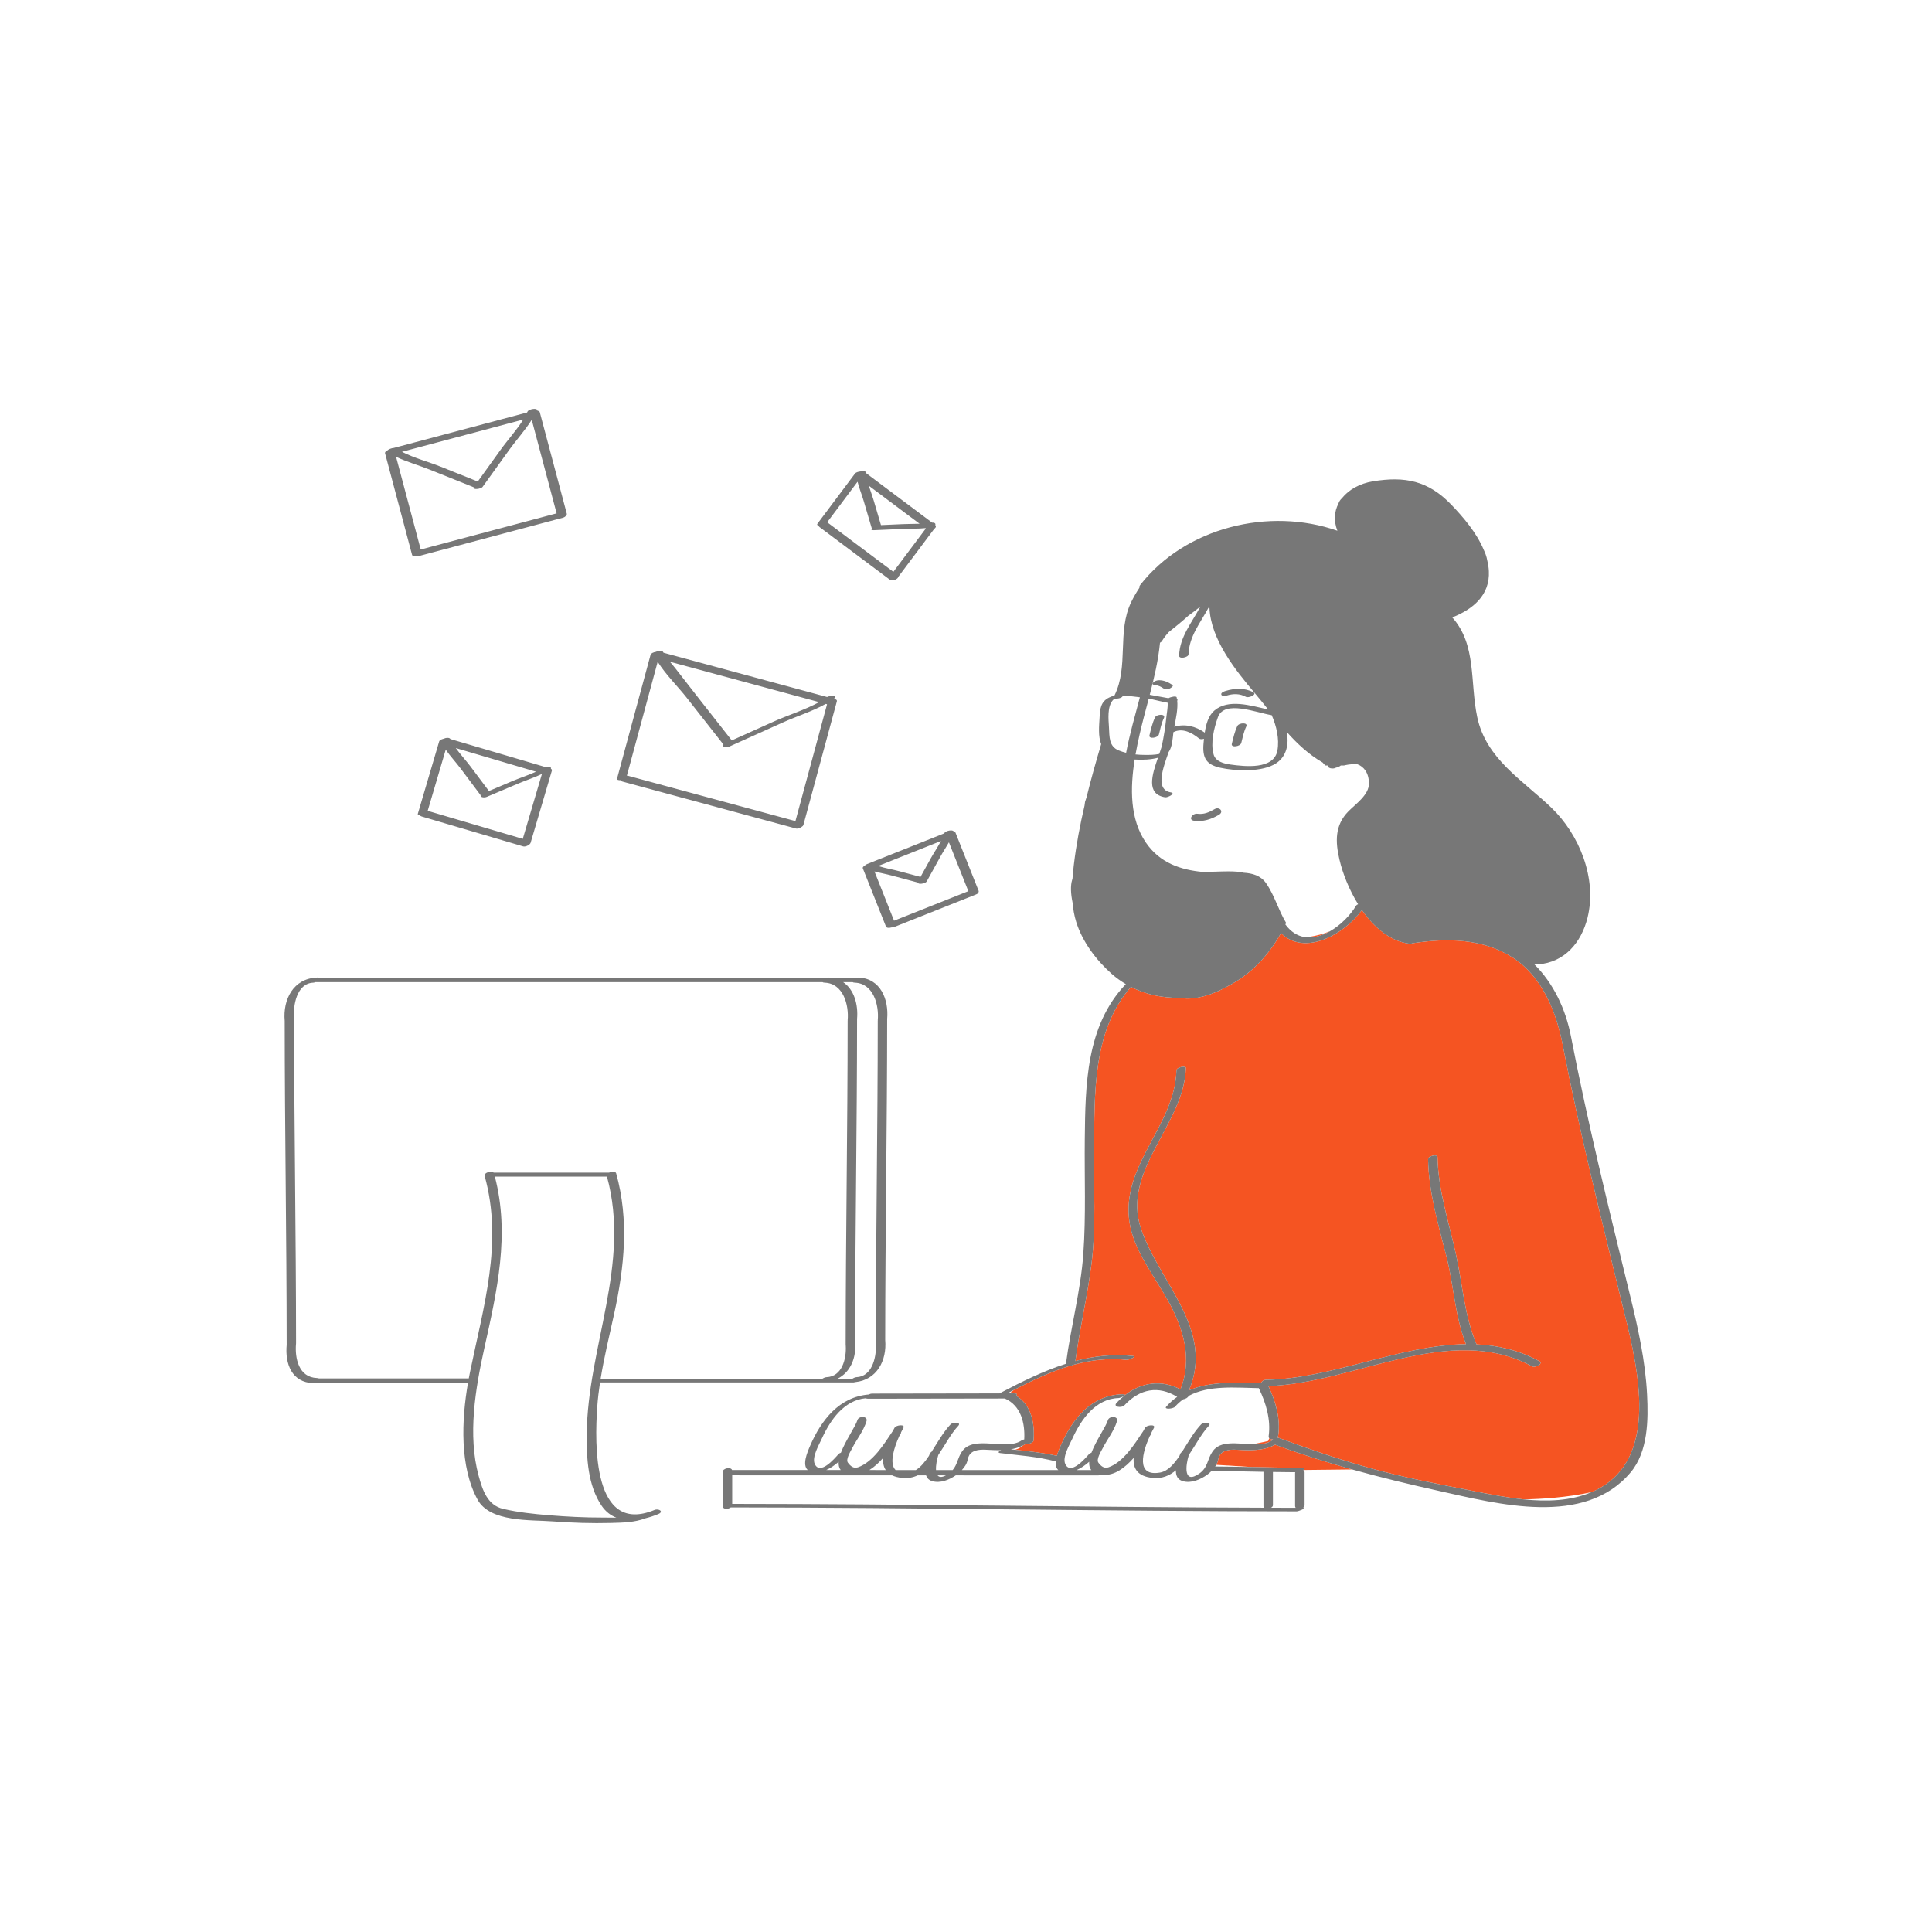 <?xml version="1.0" standalone="no"?>
<svg version="1.1" id="Layer_1" xmlns="http://www.w3.org/2000/svg" xmlns:xlink="http://www.w3.org/1999/xlink" x="0px" y="0px" width="595.279px" height="595.281px" viewBox="0 0 595.279 595.281" enable-background="new 0 0 595.279 595.281" xml:space="preserve">
<path id="color_x5F_2" fill="#f55422" d="M391.854,443.888c-1.584,1.041-3.705,1.201-5.972,1.124
	c2.678-0.491,4.868-1.015,4.868-1.015l0.323-0.865c0.244,0.284,0.702,0.388,1.179,0.339
	C392.086,443.598,391.949,443.74,391.854,443.888z M499.614,400.972c-6.433-26.253-12.979-52.447-18.113-79
	c-1.971-10.185-6.311-21.106-15.428-26.94c-9.237-5.911-20.245-6.021-30.768-4.414c-0.021,0.003-0.037,0.002-0.059,0.005
	c-0.288,0.127-0.601,0.197-0.896,0.162c-5.983-0.716-10.977-5.015-14.72-10.39c-5.337,7.42-17.602,14.41-24.939,7.097
	c-3.75,6.786-9.184,12.608-16.009,16.157c-3.438,1.987-8.116,4.032-12.851,4.032c-0.896,0-1.772-0.075-2.61-0.224
	c-0.036-0.008-0.072-0.016-0.109-0.021c-5.092,0.042-10.125-1.035-14.651-3.352c-11.983,13.637-11.155,33.127-11.377,50.254
	c-0.151,11.623,0.676,23.371-0.761,34.941c-1.252,10.095-3.656,19.996-4.979,30.08c5.647-1.502,11.493-2.199,17.681-1.553
	c1.453,0.152-1.261,1.248-1.879,1.184c-5.742-0.6-11.121,0.079-16.304,1.512c-0.343,0.188-0.846,0.313-1.313,0.377
	c-5.86,1.771-11.481,4.472-17.097,7.371c-0.49,0.366-0.897,0.688-1.228,0.955c0.087,0.009,0.169,0.022,0.238,0.05
	c0.056,0.021,0.104,0.048,0.158,0.069c0.303,0,0.604,0,0.906,0c0.94,0,0.95,0.365,0.595,0.746c4.636,2.763,5.78,8.488,5.352,13.759
	c-0.059,0.702-1.434,1.181-2.271,1.021c-0.344,0.204-0.689,0.387-1.038,0.553c-0.641,0.645-1.504,1.05-2.386,1.293
	c4.308,0.482,8.65,0.925,12.875,1.863c0.319-1.109,0.783-2.204,1.149-3.051c3.586-8.29,9.392-15.632,19.083-15.914
	c0.687-0.02,0.815,0.124,0.671,0.314c0.01,0.002,0.021,0.004,0.03,0.004c5.111-4.016,11.278-4.893,17.165-1.814
	c3.718-9.488,0.956-18.722-3.867-27.41c-4.167-7.505-10.52-15.354-11.845-24.051c-2.701-17.715,14.021-29.745,14.461-46.833
	c0.025-1.019,2.917-1.492,2.897-0.776c-0.447,17.404-19.896,31.553-13.814,49.571c5.586,16.559,22.756,31.093,14.766,49.792
	c6.646-2.848,14.668-2.379,21.973-2.268c0.12-0.083,0.25-0.156,0.39-0.215c0.217-0.403,0.724-0.759,1.395-0.768
	c20-0.257,41.252-10.752,61.617-10.977c-3.448-8.67-3.721-17.907-5.997-26.896c-2.509-9.905-5.492-19.774-5.688-30.067
	c-0.021-1.089,2.883-1.642,2.898-0.775c0.197,10.393,3.479,20.021,5.688,30.066c2.043,9.293,2.584,18.892,6.334,27.731
	c6.579,0.3,13.055,1.783,19.35,5.182c1.357,0.733-1.235,2.138-2.256,1.586c-25.395-13.711-54.783,5.252-81.216,6.071
	c2.224,4.778,3.744,9.9,3.029,15.217c-0.038,0.284-0.195,0.521-0.416,0.711c0.212-0.021,0.418-0.009,0.601,0.059
	c8.975,3.329,18.066,6.456,27.274,9.074c10.951,3.113,22.349,5.246,33.516,7.457c4.603,0.911,9.615,1.891,14.685,2.403
	c5.625-0.104,13.377-0.599,20.832-2.22c0.572-0.243,1.143-0.491,1.699-0.775C512.437,448.563,503.902,418.472,499.614,400.972z
	 M380.976,446.689c-2.243-0.121-5.001,0.128-5.571,2.807c-0.136,0.633-0.324,1.268-0.649,1.834l11.075,0.689
	c5.09,0.104,10.181,0.215,15.271,0.229c0.958,0.002,0.898,0.338,0.485,0.676l15.029-0.162c-7.964-2.229-15.86-4.723-23.745-7.628
	C389.187,447.105,385.251,446.92,380.976,446.689z M409.741,286.953c-1.856,0.746-4.104,1.435-6.513,1.703
	c-0.493,0.055-0.956,0.064-1.401,0.054C404.42,289.176,407.183,288.407,409.741,286.953z"></path>
<path id="color_x5F_1" d="M375.553,251.064c-2.368,1.392-4.88,2.201-7.645,1.822c-1.951-0.268-0.47-2.358,0.989-2.158
	c2.009,0.276,3.653-0.43,5.355-1.43C375.701,248.45,377.244,250.072,375.553,251.064z M382.456,228.908
	c0.421-1.707,0.771-3.443,1.534-5.039c0.661-1.388-2.258-1.19-2.734-0.193c-0.837,1.757-1.252,3.646-1.716,5.525
	C379.234,230.444,382.179,230.032,382.456,228.908z M357.085,226.267c0.42-1.708,0.772-3.443,1.534-5.039
	c0.661-1.388-2.258-1.19-2.734-0.193c-0.837,1.757-1.254,3.646-1.716,5.526C353.864,227.805,356.809,227.392,357.085,226.267z
	 M377.937,214.317c2.035-0.629,4.067-0.652,5.969,0.394c0.81,0.445,3.485-0.735,2.313-1.381c-2.646-1.455-5.849-1.289-8.658-0.42
	c-0.395,0.122-1.423,0.487-1.261,1.092C376.455,214.587,377.542,214.439,377.937,214.317z M357.195,209.586
	c-0.642-0.013-1.518,0.231-1.918,0.772c-0.412,0.557,0.35,0.776,0.768,0.784c0.928,0.019,1.722,0.497,2.479,0.995
	c0.561,0.37,1.316,0.236,1.907-0.006c0.213-0.087,1.343-0.737,0.789-1.102C359.945,210.188,358.748,209.617,357.195,209.586z
	 M502.448,453.629c-14.197,16.954-40.939,9.766-59.2,5.718c-9.017-1.999-17.866-4.134-26.633-6.586
	c-7.964-2.228-15.86-4.722-23.745-7.628c-3.686,1.972-7.619,1.786-11.896,1.556c-2.243-0.121-5.001,0.128-5.571,2.808
	c-0.136,0.632-0.324,1.267-0.649,1.832c-0.028,0.051-0.051,0.104-0.082,0.151c-0.082,0.129-0.175,0.249-0.261,0.374
	c3.807,0.021,7.612,0.088,11.418,0.165c5.09,0.104,10.181,0.215,15.271,0.229c0.958,0.002,0.898,0.336,0.485,0.675
	c-0.003,0.003-0.006,0.006-0.01,0.009c0.233,0.15,0.391,0.382,0.391,0.721c0,3.378,0,6.755,0,10.133
	c0,0.325-0.197,0.598-0.488,0.797c1.305,0.017-1.385,1.086-1.93,1.084c-58.124-0.012-116.243-1.175-174.367-1.214
	c-0.805,0.597-2.501,0.657-2.501-0.405c0-3.522,0-7.045,0-10.567c0-1.063,2.521-1.597,2.874-0.546
	c7.776,0,15.554,0.004,23.329,0.005c-1.75-1.574-0.212-5.29,0.715-7.433c3.458-7.996,8.992-15.09,18.074-15.838
	c0.327-0.164,0.676-0.278,0.954-0.278c13.118-0.002,26.236-0.048,39.354-0.061c0.071-0.047,0.158-0.098,0.264-0.151
	c6.627-3.47,13.274-6.779,20.196-8.975c1.486-11.339,4.537-22.48,5.353-33.905c0.838-11.751,0.321-23.575,0.448-35.348
	c0.181-16.654,0.375-34.819,12.564-47.651c0.023-0.024,0.058-0.05,0.094-0.073c-1.532-0.907-3.001-1.956-4.377-3.173
	c-4.764-4.211-9.043-9.9-10.94-16.039c-0.598-1.932-0.936-3.932-1.112-5.957c-0.563-2.718-0.664-5.161-0.137-6.907
	c0.041-0.135,0.083-0.284,0.125-0.441c0.104-1.467,0.254-2.924,0.426-4.354c0.733-6.105,1.883-12.146,3.28-18.133
	c0.093-0.688,0.147-1.104,0.151-1.13l0.477-1.465c1.347-5.479,2.876-10.915,4.489-16.309c0.004-0.011,0.013-0.022,0.018-0.033
	c-0.979-2.432-0.642-5.62-0.496-8.238c0.146-2.604,0.32-4.877,2.977-6.144c0.536-0.256,1.078-0.458,1.622-0.637
	c4.438-8.984,0.74-19.659,5.121-28.71c0.756-1.561,1.612-3.053,2.561-4.47c-0.076-0.228-0.025-0.511,0.237-0.846
	c13.939-17.81,39.759-24.061,60.751-16.718c-1.195-3.078-0.939-5.94,0.317-8.344c0.19-0.64,0.569-1.202,1.111-1.701
	c2.112-2.647,5.548-4.518,9.465-5.163c9.92-1.635,17.097-0.215,24.204,7.185c3.673,3.824,7.773,8.607,9.979,13.871
	c0.238,0.514,0.455,1.027,0.639,1.538c0.214,0.598,0.361,1.195,0.464,1.789c0.26,1.076,0.437,2.165,0.49,3.268
	c0.368,7.486-4.937,11.744-11.266,14.27c7.563,8.506,5.38,19.919,7.696,30.771c2.731,12.797,13.962,19.37,22.786,27.812
	c8.673,8.297,14.187,21.889,11.176,33.973c-1.897,7.625-7.056,13.757-15.251,14.344c-0.381,0.027-0.663-0.029-0.86-0.138
	l-0.328,0.069c5.984,5.897,9.737,13.963,11.334,22.218c5.183,26.791,11.701,53.232,18.19,79.723
	c2.463,10.051,4.754,20.31,5.272,30.677C507.883,437.504,507.792,447.248,502.448,453.629z M374.173,218.923
	c4.314-3.673,11.07-1.563,16.562-0.313c-1.348-1.686-2.696-3.375-4.089-5.024c-6.005-7.115-13.592-16.557-13.995-26.34l-0.317,0.045
	c-2.529,4.688-5.946,8.776-6.14,14.352c-0.032,0.914-2.934,1.532-2.894,0.383c0.202-5.8,3.827-10.034,6.438-14.928
	c-0.077,0.018-0.159,0.042-0.243,0.068c-1.064,0.864-2.171,1.676-3.276,2.482c-1.772,1.633-4.246,3.637-6.103,5.103
	c-0.777,0.846-1.492,1.761-2.109,2.783c-0.127,0.21-0.341,0.378-0.595,0.502c-0.523,5.429-1.779,10.745-3.158,16.037
	c1.936,0.333,3.866,0.742,5.771,1.057c0.763-0.454,2.396-0.751,2.517-0.275c0.052,0.206,0.074,0.431,0.108,0.649
	c0.275,0.072,0.246,0.209,0.062,0.364c0.279,2.482-0.411,5.565-0.882,8.057c3.229-0.979,6.498-0.191,9.373,1.807
	C371.583,223.161,372.324,220.496,374.173,218.923z M373.931,232.452c0.607,2.196,3.163,2.832,5.174,3.111
	c4.441,0.617,13.431,1.638,14.489-4.348c0.636-3.586-0.299-7.5-1.759-10.858c-4.666-0.737-14.62-4.83-16.583,0.639
	C374.029,224.404,372.939,228.868,373.931,232.452z M351.129,226.302c-0.444,1.96-0.882,4.025-1.258,6.149
	c0.995,0.104,1.994,0.151,2.979,0.153c1.407,0.002,2.88,0.007,4.265-0.294c0.035-0.008,0.064-0.037,0.098-0.057
	c0.269-0.774,0.517-1.514,0.719-2.205c0.662-3.029,1.136-6.103,1.456-9.186c0.137-1.307,0.482-2.918,0.383-4.334
	c-1.507-0.257-3.6-0.807-5.822-1.296C352.976,218.921,351.968,222.6,351.129,226.302z M401.827,288.71
	c2.593,0.466,5.354-0.303,7.914-1.756c3.334-1.893,6.317-4.941,8.107-7.926c0.103-0.169,0.324-0.314,0.601-0.432
	c-2.783-4.482-4.742-9.48-5.735-13.703c-1.299-5.521-1.476-10.625,2.757-14.915c2.234-2.264,6.354-5.064,6.324-8.596
	c-0.025-3.161-1.5-5.163-3.596-5.922c-2.02-0.161-3.968,0.366-4.002,0.377l-0.136,0.019h-0.939c-0.292,0.279-0.963,0.566-1.55,0.695
	c-0.929,0.549-2.761,0.084-2.349-0.69c-0.003-0.002-0.007-0.003-0.011-0.005h-0.875l-0.147-0.165
	c-0.081-0.09-0.324-0.36-0.682-0.757c-4.253-2.459-7.756-5.729-10.972-9.331c0.556,3.676-0.034,7.354-3.289,9.541
	c-4.255,2.859-12.63,2.449-17.286,1.404c-4.301-0.964-5.543-2.993-5.13-7.563c0.039-0.429,0.08-0.883,0.127-1.349
	c-0.569,0.16-1.168,0.189-1.468-0.057c-2.244-1.837-5.145-3.387-7.941-1.995c-0.236,1.879-0.329,4.569-1.479,6.14
	c-1.756,5.006-4.227,11.626,0.692,12.424c1.62,0.263-0.926,1.65-1.791,1.51c-5.938-0.963-4.001-6.989-2.188-12.184
	c-2.132,0.566-4.682,0.722-7.175,0.545c-1.394,8.754-1.525,18.306,3.446,25.582c4.303,6.294,10.698,8.417,17.55,9.062
	c1.216-0.01,2.48-0.047,3.72-0.089c1.38-0.046,2.806-0.094,4.107-0.094c2.146,0,3.654,0.133,4.762,0.419
	c2.663,0.163,5.241,0.853,6.898,3.22c2.646,3.779,3.785,8.293,6.165,12.214c0.016,0.025,0.003,0.059-0.02,0.094
	c-0.001,0.011,0.004,0.021-0.002,0.033c-0.063,0.137-0.136,0.271-0.199,0.408c0.047,0.032,0.089,0.068,0.121,0.112
	C397.814,287.191,399.766,288.339,401.827,288.71z M341.692,224.11c0.172,2.903-0.062,5.866,3.013,7.114
	c0.735,0.298,1.497,0.533,2.271,0.724c1.078-5.688,2.729-11.414,4.236-17.102l-0.427-0.057l-3.887-0.46
	c-0.324,0.01-0.64,0.033-0.941,0.069c-0.033,0.062-0.061,0.125-0.095,0.187c-0.297,0.533-1.763,0.779-2.479,0.715
	c-0.194,0.146-0.384,0.3-0.539,0.486C341.123,217.843,341.545,221.639,341.692,224.11z M251.045,451.084
	c1.612,3.517,5.987-1.544,7.376-3.122c0.113-0.129,0.367-0.249,0.676-0.347c1.407-3.763,4.493-8.067,5.106-10.094
	c0.387-1.277,3.274-1.267,2.781,0.367c-0.919,3.033-3.051,5.633-4.473,8.438c-0.443,0.875-1.997,3.332-1.258,4.336
	c0.776,1.055,1.745,1.91,3.126,1.427c4.585-1.606,8.002-7.116,10.582-10.983c0.014-0.021,0.032-0.037,0.048-0.057
	c0.212-0.396,0.425-0.784,0.634-1.154c0.477-0.84,3.39-1.137,2.703,0.077c-0.209,0.369-0.457,0.837-0.723,1.37
	c0.007,0.194-0.055,0.416-0.223,0.668c-0.105,0.158-0.221,0.33-0.331,0.497c-1.553,3.417-3.178,8.404-1.126,10.438
	c2.083,0,4.166,0,6.25,0c1.59-0.979,2.917-2.688,4.031-4.373c0.104-0.266,0.203-0.517,0.291-0.732
	c0.076-0.188,0.258-0.352,0.491-0.486c0.335-0.535,0.65-1.051,0.943-1.513c1.526-2.408,2.978-4.887,4.942-6.971
	c0.672-0.711,3.506-0.748,2.33,0.498c-2.166,2.295-3.992,5.804-6.119,8.956c-0.421,1.336-0.795,3.195-0.703,4.623
	c1.71,0,3.421,0,5.131,0.001c1.472-1.708,1.505-3.726,2.888-5.73c3.632-5.266,13.663-0.03,18.424-3.442
	c0.161-0.115,0.436-0.203,0.744-0.262c0.277-5.043-1.019-10.43-5.971-12.604c-14.045,0.008-28.09,0.063-42.136,0.064
	c-0.368,0-0.595-0.056-0.712-0.147c-6.674,0.57-10.926,6.697-13.515,12.372C252.382,445.121,250.075,448.968,251.045,451.084z
	 M335.597,450.395c-1.176,1.023-2.494,1.954-3.89,2.563c1.517,0,3.033,0.001,4.551,0.001
	C335.704,452.274,335.522,451.395,335.597,450.395z M308.455,446.816c-1.511,0.037-3.063-0.041-4.664-0.127
	c-2.244-0.121-5.003,0.128-5.573,2.807c-0.146,0.688-0.349,1.383-0.73,1.984c-0.334,0.525-0.709,1.014-1.12,1.469
	c9.907,0.003,19.813,0.005,29.722,0.008c-0.711-0.625-0.895-1.594-0.792-2.674c-5.571-1.479-11.431-1.869-17.135-2.568
	C307.293,447.607,307.756,447.166,308.455,446.816z M288.885,454.576c0.451,0.586,1.252,0.707,2.563,0
	C290.593,454.576,289.739,454.576,288.885,454.576z M272.123,449.195c-1.301,1.469-2.73,2.793-4.26,3.748
	c1.683,0,3.364,0,5.049,0.002C272.211,451.902,272.006,450.606,272.123,449.195z M254.564,452.94c1.497,0,2.993,0,4.49,0.001
	c-0.542-0.682-0.719-1.556-0.644-2.547C257.247,451.408,255.944,452.332,254.564,452.94z M399.231,464.576
	c-0.119-0.142-0.195-0.32-0.195-0.552c0-3.378,0-6.755,0-10.133c0-0.099,0.022-0.19,0.057-0.278
	c-2.294-0.011-4.588-0.037-6.882-0.076c0,3.409,0,6.817,0,10.227c0,0.324-0.238,0.597-0.575,0.792
	C394.167,464.562,396.699,464.574,399.231,464.576z M373.289,453.229c-0.42,0.432-0.873,0.831-1.374,1.184
	c-2.104,1.479-4.929,2.714-7.528,1.938c-1.641-0.488-2.117-1.82-2.068-3.337c-1.957,1.658-4.268,2.652-7.188,2.354
	c-4.761-0.488-6.081-3.048-5.821-6.169c-2.667,3.007-5.862,5.467-9.37,5.225c-0.239-0.017-0.457-0.046-0.675-0.074
	c-0.3,0.144-0.611,0.238-0.87,0.238c-14.639,0-29.275-0.005-43.913-0.01c-2.075,1.403-4.778,2.52-7.278,1.773
	c-1.037-0.311-1.6-0.961-1.87-1.775c-0.863,0-1.728,0-2.591,0c-1.405,0.661-2.981,0.979-4.796,0.792
	c-1.255-0.128-2.266-0.405-3.075-0.794c-16.424-0.005-32.848-0.01-49.271-0.011c0,2.934,0,5.868,0,8.802
	c54.631,0.018,109.254,1.037,163.884,1.188c-0.115-0.127-0.189-0.291-0.189-0.502c0-3.522,0-7.043,0-10.565
	C383.958,453.379,378.624,453.26,373.289,453.229z M391.854,443.888c0.096-0.147,0.231-0.29,0.398-0.417
	c-0.477,0.048-0.935-0.055-1.179-0.339c-0.141-0.162-0.21-0.382-0.172-0.667c0.691-5.145-0.829-10.151-3.042-14.752
	c-7.06-0.107-15.355-1.018-21.649,2.404c-0.146,0.494-0.927,0.944-1.646,1.037c-0.902,0.647-1.755,1.401-2.537,2.291
	c-0.592,0.674-3.499,0.896-2.689-0.026c1.043-1.188,2.175-2.181,3.373-3.021c-5.773-3.558-11.498-2.521-16.269,2.604
	c-0.828,0.89-3.632,0.56-2.4-0.762c0.739-0.795,1.512-1.513,2.309-2.156c-0.43,0.318-1.314,0.677-1.733,0.688
	c-7.061,0.205-11.499,6.567-14.172,12.427c-0.876,1.923-3.184,5.77-2.213,7.886c1.61,3.517,5.985-1.544,7.374-3.122
	c0.112-0.129,0.367-0.249,0.678-0.346c1.406-3.763,4.492-8.067,5.104-10.094c0.387-1.277,3.274-1.267,2.779,0.367
	c-0.917,3.033-3.048,5.633-4.47,8.438c-0.444,0.875-1.997,3.332-1.258,4.336c0.775,1.055,1.744,1.91,3.127,1.427
	c4.584-1.606,8.002-7.116,10.581-10.983c0.014-0.021,0.031-0.037,0.048-0.057c0.212-0.396,0.425-0.784,0.634-1.154
	c0.476-0.84,3.389-1.137,2.703,0.077c-0.209,0.369-0.457,0.837-0.724,1.369c0.008,0.194-0.055,0.416-0.223,0.668
	c-0.104,0.157-0.22,0.331-0.331,0.498c-2.162,4.761-4.479,12.58,3.22,11.194c2.47-0.442,4.402-2.813,5.938-5.127
	c0.104-0.267,0.203-0.518,0.291-0.733c0.076-0.188,0.258-0.351,0.491-0.486c0.335-0.536,0.649-1.051,0.942-1.513
	c1.527-2.408,2.979-4.887,4.943-6.971c0.671-0.711,3.506-0.748,2.33,0.498c-2.166,2.296-3.993,5.804-6.119,8.956
	c-0.989,3.143-1.73,9.185,3.258,5.676c2.693-1.896,2.378-4.348,4.058-6.782c2.409-3.495,7.639-2.365,12.274-2.208
	C388.149,445.089,390.271,444.93,391.854,443.888z M490.338,459.763c0.572-0.243,1.144-0.491,1.699-0.776
	c20.397-10.423,11.864-40.515,7.576-58.015c-6.433-26.253-12.979-52.446-18.113-79c-1.971-10.185-6.312-21.106-15.428-26.939
	c-9.237-5.911-20.245-6.021-30.768-4.414c-0.021,0.003-0.038,0.002-0.059,0.005c-0.288,0.127-0.601,0.197-0.896,0.162
	c-5.984-0.716-10.978-5.015-14.721-10.39c-5.337,7.42-17.602,14.41-24.939,7.097c-3.75,6.786-9.184,12.607-16.008,16.156
	c-3.439,1.987-8.117,4.032-12.852,4.032c-0.896,0-1.773-0.075-2.61-0.224c-0.036-0.008-0.072-0.016-0.109-0.021
	c-5.092,0.042-10.125-1.035-14.651-3.352c-11.983,13.637-11.155,33.128-11.377,50.255c-0.15,11.623,0.676,23.371-0.761,34.94
	c-1.252,10.096-3.656,19.996-4.979,30.08c5.647-1.502,11.493-2.199,17.681-1.553c1.453,0.152-1.261,1.248-1.879,1.184
	c-5.742-0.6-11.121,0.08-16.304,1.512c-0.343,0.188-0.846,0.313-1.313,0.377c-5.86,1.771-11.481,4.472-17.097,7.372
	c-0.667,0.345-1.334,0.691-2.002,1.041c0.28-0.073,0.552-0.107,0.774-0.086c0.087,0.008,0.169,0.021,0.238,0.049
	c0.056,0.021,0.104,0.048,0.158,0.07c0.303,0,0.604-0.001,0.906-0.001c0.94,0,0.95,0.365,0.595,0.746
	c4.636,2.763,5.78,8.488,5.352,13.759c-0.058,0.703-1.433,1.181-2.271,1.021c-0.344,0.205-0.689,0.388-1.038,0.554
	c-1.196,0.569-2.42,0.932-3.673,1.145c0.43,0.05,0.857,0.101,1.287,0.148c4.308,0.482,8.65,0.925,12.875,1.864
	c0.319-1.11,0.783-2.205,1.149-3.052c3.586-8.29,9.392-15.632,19.083-15.914c0.687-0.02,0.815,0.124,0.671,0.315
	c-0.021,0.027-0.05,0.058-0.083,0.088c0.037-0.029,0.076-0.055,0.113-0.083c5.111-4.017,11.278-4.894,17.165-1.815
	c3.718-9.488,0.955-18.722-3.867-27.41c-4.167-7.504-10.52-15.354-11.846-24.051c-2.7-17.715,14.022-29.745,14.461-46.833
	c0.026-1.019,2.918-1.491,2.898-0.775c-0.447,17.403-19.896,31.552-13.814,49.571c5.586,16.558,22.756,31.093,14.766,49.791
	c6.646-2.848,14.668-2.379,21.973-2.268c0.12-0.083,0.25-0.156,0.39-0.214c0.217-0.404,0.724-0.759,1.395-0.769
	c20-0.257,41.252-10.752,61.617-10.977c-3.448-8.67-3.721-17.907-5.997-26.896c-2.509-9.905-5.492-19.774-5.688-30.066
	c-0.021-1.089,2.882-1.643,2.897-0.776c0.197,10.394,3.479,20.022,5.688,30.067c2.043,9.293,2.582,18.891,6.334,27.73
	c6.578,0.3,13.054,1.783,19.349,5.183c1.358,0.732-1.235,2.137-2.256,1.586c-25.395-13.711-54.783,5.252-81.216,6.07
	c2.224,4.778,3.744,9.901,3.029,15.217c-0.038,0.284-0.195,0.521-0.416,0.711c0.212-0.021,0.418-0.009,0.601,0.059
	c8.975,3.329,18.066,6.456,27.274,9.074c10.951,3.113,22.349,5.247,33.516,7.458c4.603,0.911,9.615,1.89,14.685,2.403
	C476.676,462.71,483.949,462.481,490.338,459.763z M202.801,466.521c-1.249,0.513-2.578,0.956-3.934,1.287
	c-0.008,0.003-0.013,0.007-0.021,0.009c-3.272,1.271-7.019,1.334-10.482,1.428c-6.03,0.162-12.077-0.034-18.092-0.486
	c-6.881-0.518-19.295,0.327-23.146-6.74c-5.512-10.113-4.939-24.429-2.924-35.967c-15.678,0-31.354,0-47.032,0
	c-0.229,0.082-0.458,0.129-0.651,0.123c-6.61-0.227-8.73-5.939-8.19-11.797c-0.012-33.271-0.597-66.538-0.608-99.81
	c-0.604-6.673,2.696-13.082,9.944-13.368c0.441-0.018,0.669,0.056,0.757,0.174c52.023,0,104.046,0,156.069,0
	c0.273-0.112,0.555-0.182,0.786-0.174c0.507,0.021,0.982,0.086,1.442,0.174c2.35,0,4.696,0,7.045,0
	c0.274-0.112,0.556-0.182,0.786-0.174c6.763,0.269,9.329,6.756,8.801,12.75c-0.014,32.976-0.587,65.947-0.605,98.924
	c0.554,6.408-2.617,12.304-9.236,12.976c-0.204,0.06-0.377,0.097-0.479,0.097c-26.051,0-52.103,0-78.151,0
	c-0.379,2.488-0.68,4.994-0.858,7.525c-0.811,11.393-1.415,39.598,17.613,31.779C202.968,464.699,204.668,465.754,202.801,466.521z
	 M259.779,302.604c3.394,2.273,4.687,6.937,4.297,11.343c-0.013,33.162-0.594,66.318-0.608,99.48
	c0.448,5.012-1.469,9.423-5.439,11.396c1.535,0,3.07,0,4.605,0c0.399-0.264,0.891-0.475,1.252-0.488
	c4.646-0.178,6.074-5.682,6.008-9.678c-0.029-0.041-0.051-0.086-0.051-0.14c0-0.294,0.003-0.587,0.004-0.881
	c-0.002-0.019-0.002-0.038-0.004-0.056c-0.002-0.017,0.004-0.032,0.004-0.047c0.022-32.99,0.597-65.979,0.606-98.969
	c0-0.023,0.01-0.047,0.013-0.07c-0.006-0.041-0.014-0.08-0.01-0.125c0.427-4.711-1.331-11.366-7.05-11.593
	c-0.359-0.014-0.582-0.079-0.702-0.173C261.729,302.604,260.753,302.604,259.779,302.604z M144.441,424.717
	c0.117-0.627,0.235-1.252,0.36-1.859c4.143-20.186,10.266-39.996,4.522-60.548c-0.272-0.976,2.149-1.713,2.773-0.995
	c11.855,0,23.71,0,35.565,0c0.803-0.394,2.002-0.449,2.188,0.219c4.023,14.403,2.537,28.802-0.608,43.225
	c-1.465,6.714-3.098,13.35-4.187,20.094c0.077-0.016,0.146-0.025,0.195-0.025c22.708,0,45.417,0,68.125,0
	c0.4-0.264,0.893-0.476,1.257-0.488c4.847-0.167,6.2-5.693,5.961-9.714c-0.017-0.031-0.027-0.064-0.027-0.104
	c0-0.105,0.001-0.212,0.001-0.319c0-0.007,0-0.014-0.001-0.02s0.002-0.011,0.001-0.018c0.016-33.199,0.599-66.396,0.608-99.597
	c0-0.023,0.01-0.047,0.013-0.069c-0.006-0.041-0.014-0.08-0.01-0.127c0.428-4.709-1.331-11.365-7.05-11.592
	c-0.359-0.014-0.582-0.079-0.702-0.173c-52.082,0-104.163,0-156.245,0c-0.235,0.101-0.47,0.165-0.665,0.173
	c-5.095,0.202-6.261,7.06-5.9,11.014c0.011,33.318,0.598,66.634,0.608,99.953c0,0.023-0.009,0.045-0.013,0.068
	c0.006,0.041,0.015,0.081,0.01,0.128c-0.436,4.579,0.847,10.462,6.439,10.654c0.294,0.01,0.488,0.056,0.618,0.123
	C113.668,424.717,129.054,424.717,144.441,424.717z M189.903,467.619c-1.739-0.687-3.306-1.858-4.544-3.691
	c-4.246-6.283-4.65-14.669-4.579-22.018c0.258-26.903,13.642-52.459,6.229-79.384c-11.514,0-23.025,0-34.539,0
	c4.666,17.847,0.687,35.195-3.23,52.829c-2.766,12.45-5.18,26.815-1.761,39.38c1.213,4.453,2.73,9.061,7.57,10.177
	c4.637,1.07,9.408,1.575,14.146,1.957c5.439,0.438,10.904,0.733,16.364,0.715C186.921,467.578,188.401,467.623,189.903,467.619z
	 M190.136,239.854c3.438-12.702,6.875-25.404,10.313-38.105c0.122-0.451,0.888-0.784,1.603-0.895
	c0.777-0.386,1.994-0.537,2.269,0.05c0.031,0.07,0.075,0.139,0.109,0.208c16.805,4.547,33.606,9.095,50.411,13.644
	c0.779-0.468,3.46-0.526,2.22,0.422c-0.059,0.045-0.127,0.083-0.187,0.127c0.131,0.036,0.262,0.071,0.393,0.106
	c0.501,0.136,0.648,0.37,0.588,0.626c-0.003,0.021,0.002,0.04-0.005,0.063c-3.438,12.702-6.875,25.404-10.313,38.106
	c-0.046,0.168-0.183,0.32-0.37,0.45c-0.505,0.431-1.375,0.769-1.929,0.619c-17.817-4.822-35.636-9.643-53.453-14.466
	c-0.373-0.101-0.546-0.258-0.588-0.437C190.555,240.43,190.019,240.288,190.136,239.854z M206.393,203.888
	c0.589,0.695,1.188,1.371,1.688,2.02c2.49,3.223,4.995,6.434,7.506,9.641c3.288,4.2,6.583,8.396,9.885,12.584
	c4.319-1.936,8.638-3.875,12.95-5.825c4.095-1.851,9.821-3.664,13.961-5.973C237.053,212.185,221.723,208.037,206.393,203.888z
	 M193.146,239.004c0.128-0.005,0.252,0.001,0.359,0.03c17.193,4.653,34.388,9.307,51.581,13.959c3.247-12,6.494-23.998,9.742-35.998
	c-0.14-0.038-0.279-0.075-0.418-0.113c-4.063,2.292-9.049,3.841-13.058,5.654c-5.559,2.515-11.123,5.02-16.692,7.513
	c-1.034,0.464-2.388,0-1.753-0.646c-3.762-4.771-7.516-9.549-11.256-14.337c-2.72-3.479-6.54-7.21-9.009-11.163
	C199.478,215.604,196.312,227.304,193.146,239.004z M126.969,170.967c-2.775-10.431-5.552-20.862-8.327-31.293
	c-0.091-0.34,0.245-0.66,0.718-0.882c0.353-0.357,1.269-0.734,1.979-0.771c13.688-3.642,27.374-7.285,41.063-10.926
	c0.038-0.083,0.089-0.167,0.125-0.25c0.387-0.887,3.238-1.209,2.887-0.4c-0.002,0.004-0.005,0.009-0.007,0.013
	c0.179,0.027,0.327,0.08,0.446,0.159c0.23,0.059,0.402,0.174,0.454,0.368c2.774,10.431,5.553,20.862,8.328,31.293
	c0.053,0.2-0.046,0.393-0.228,0.563c-0.152,0.277-0.46,0.537-0.994,0.679c-14.632,3.895-29.266,7.79-43.897,11.683
	c-0.32,0.085-0.582,0.08-0.812,0.041C127.954,171.467,127.098,171.451,126.969,170.967z M123.858,139.212
	c3.65,1.899,8.183,3.079,11.834,4.546c3.837,1.543,7.677,3.079,11.52,4.608c2.368-3.284,4.735-6.568,7.093-9.861
	c2.067-2.887,4.94-6.026,6.918-9.237C148.767,132.583,136.313,135.897,123.858,139.212z M122.033,140.751
	c2.533,9.52,5.063,19.039,7.6,28.558c13.956-3.712,27.912-7.428,41.868-11.143c-2.556-9.604-5.112-19.205-7.667-28.809
	c-2.016,3.197-4.778,6.247-6.852,9.139c-2.757,3.846-5.52,7.688-8.288,11.523c-0.491,0.679-3.193,0.989-2.733,0.108
	c-4.51-1.795-9.016-3.597-13.517-5.41C129.202,143.412,125.358,142.338,122.033,140.751z M169.708,236.857
	c0.288,0.142,0.378,0.33,0.339,0.531c-0.003,0.021,0.001,0.038-0.006,0.06c-2.187,7.42-4.374,14.84-6.563,22.26
	c-0.006,0.021-0.023,0.038-0.032,0.058c-0.024,0.053-0.055,0.106-0.094,0.16c-0.396,0.544-1.512,1.055-2.175,0.859
	c-10.406-3.069-20.813-6.137-31.222-9.206c-0.294-0.087-0.461-0.207-0.542-0.343c-0.45-0.025-0.763-0.184-0.664-0.519
	c2.188-7.419,4.376-14.837,6.563-22.257c0.113-0.386,0.698-0.682,1.313-0.827c0.766-0.343,1.86-0.455,2.141,0.076
	c9.815,2.895,19.633,5.787,29.448,8.683C169.107,236.287,170.109,236.399,169.708,236.857z M140.438,230.488
	c1.434,1.999,3.223,3.918,4.574,5.727c1.872,2.507,3.75,5.01,5.631,7.51c2.425-1.022,4.849-2.047,7.27-3.077
	c2.063-0.878,5.003-1.845,7.244-2.871C156.917,235.346,148.678,232.918,140.438,230.488z M166.971,238.472
	c-2.354,1.129-4.975,1.964-7.263,2.938c-3.234,1.377-6.471,2.748-9.71,4.112c-0.941,0.396-2.155,0.045-1.897-0.49
	c-2.064-2.744-4.126-5.491-6.179-8.244c-1.373-1.84-3.176-3.775-4.585-5.804c-1.853,6.282-3.705,12.564-5.558,18.847
	c9.765,2.879,19.528,5.759,29.295,8.638C163.04,251.805,165.005,245.139,166.971,238.472z M251.896,161.322
	c3.855-5.149,7.713-10.298,11.569-15.446c0.242-0.323,0.996-0.56,1.662-0.621c0.757-0.205,1.576-0.161,1.618,0.288
	c0.006,0.058,0.018,0.117,0.023,0.175c6.812,5.102,13.623,10.204,20.437,15.306c0.809-0.052,1.166,0.336,0.952,0.736
	c0.101,0.101,0.163,0.203,0.189,0.307c0.005,0.022,0.01,0.044,0.013,0.066c0.032,0.285-0.173,0.564-0.492,0.789
	c-3.692,4.929-7.384,9.858-11.076,14.788c-0.111,0.771-1.878,1.457-2.586,0.926c-7.223-5.41-14.446-10.82-21.67-16.23
	c-0.207-0.155-0.3-0.32-0.32-0.483C251.832,161.855,251.633,161.671,251.896,161.322z M267.69,149.651
	c0.495,1.543,1.075,3.074,1.498,4.513c0.745,2.542,1.496,5.084,2.252,7.624c2.256-0.097,4.511-0.195,6.767-0.3
	c1.377-0.063,3.362-0.062,5.135-0.115C278.124,157.467,272.906,153.56,267.69,149.651z M254.874,160.912
	c6.795,5.09,13.592,10.18,20.389,15.271c3.337-4.454,6.672-8.909,10.008-13.363c-0.047-0.035-0.094-0.071-0.142-0.105
	c-2.228,0.239-4.588,0.134-6.745,0.235c-3.04,0.142-6.081,0.277-9.122,0.406c-0.855,0.037-0.924-0.246-0.648-0.577
	c-0.005-0.013-0.016-0.022-0.02-0.036c-0.835-2.807-1.665-5.617-2.486-8.427c-0.547-1.865-1.38-3.895-1.88-5.89
	C261.11,152.588,257.99,156.75,254.874,160.912z M267.185,266.221c7.917-3.148,15.836-6.298,23.754-9.446
	c0.276-0.829,2.705-1.231,2.886-0.588c0.274,0.046,0.493,0.162,0.578,0.375c2.377,5.979,4.757,11.957,7.134,17.937
	c0.042,0.105,0.031,0.213-0.021,0.318c0.001,0.269-0.231,0.56-0.825,0.796c-8.386,3.335-16.771,6.67-25.156,10.006
	c-0.278,0.111-0.566,0.146-0.836,0.132c-0.722,0.21-1.532,0.199-1.721-0.272c-2.377-5.978-4.755-11.956-7.131-17.934
	c-0.106-0.271,0.127-0.546,0.502-0.764c0.055-0.053,0.119-0.104,0.191-0.156C266.672,266.48,266.876,266.344,267.185,266.221z
	 M292.378,259.538c-0.852,1.509-1.843,2.985-2.613,4.385c-1.406,2.557-2.818,5.112-4.235,7.664
	c-0.374,0.673-2.688,1.049-2.763,0.332c-2.688-0.717-5.378-1.438-8.063-2.166c-1.643-0.445-3.502-0.771-5.266-1.246
	c2.012,5.06,4.022,10.12,6.035,15.18c7.63-3.035,15.261-6.069,22.891-9.104C296.369,269.567,294.373,264.554,292.378,259.538z
	 M270.581,266.823c2.124,0.7,4.501,1.072,6.553,1.626c2.163,0.584,4.327,1.164,6.492,1.742c1.061-1.912,2.12-3.825,3.175-5.74
	c0.931-1.689,2.179-3.49,3.129-5.323C283.481,261.692,277.031,264.259,270.581,266.823z" fill="#777777"></path>
</svg>